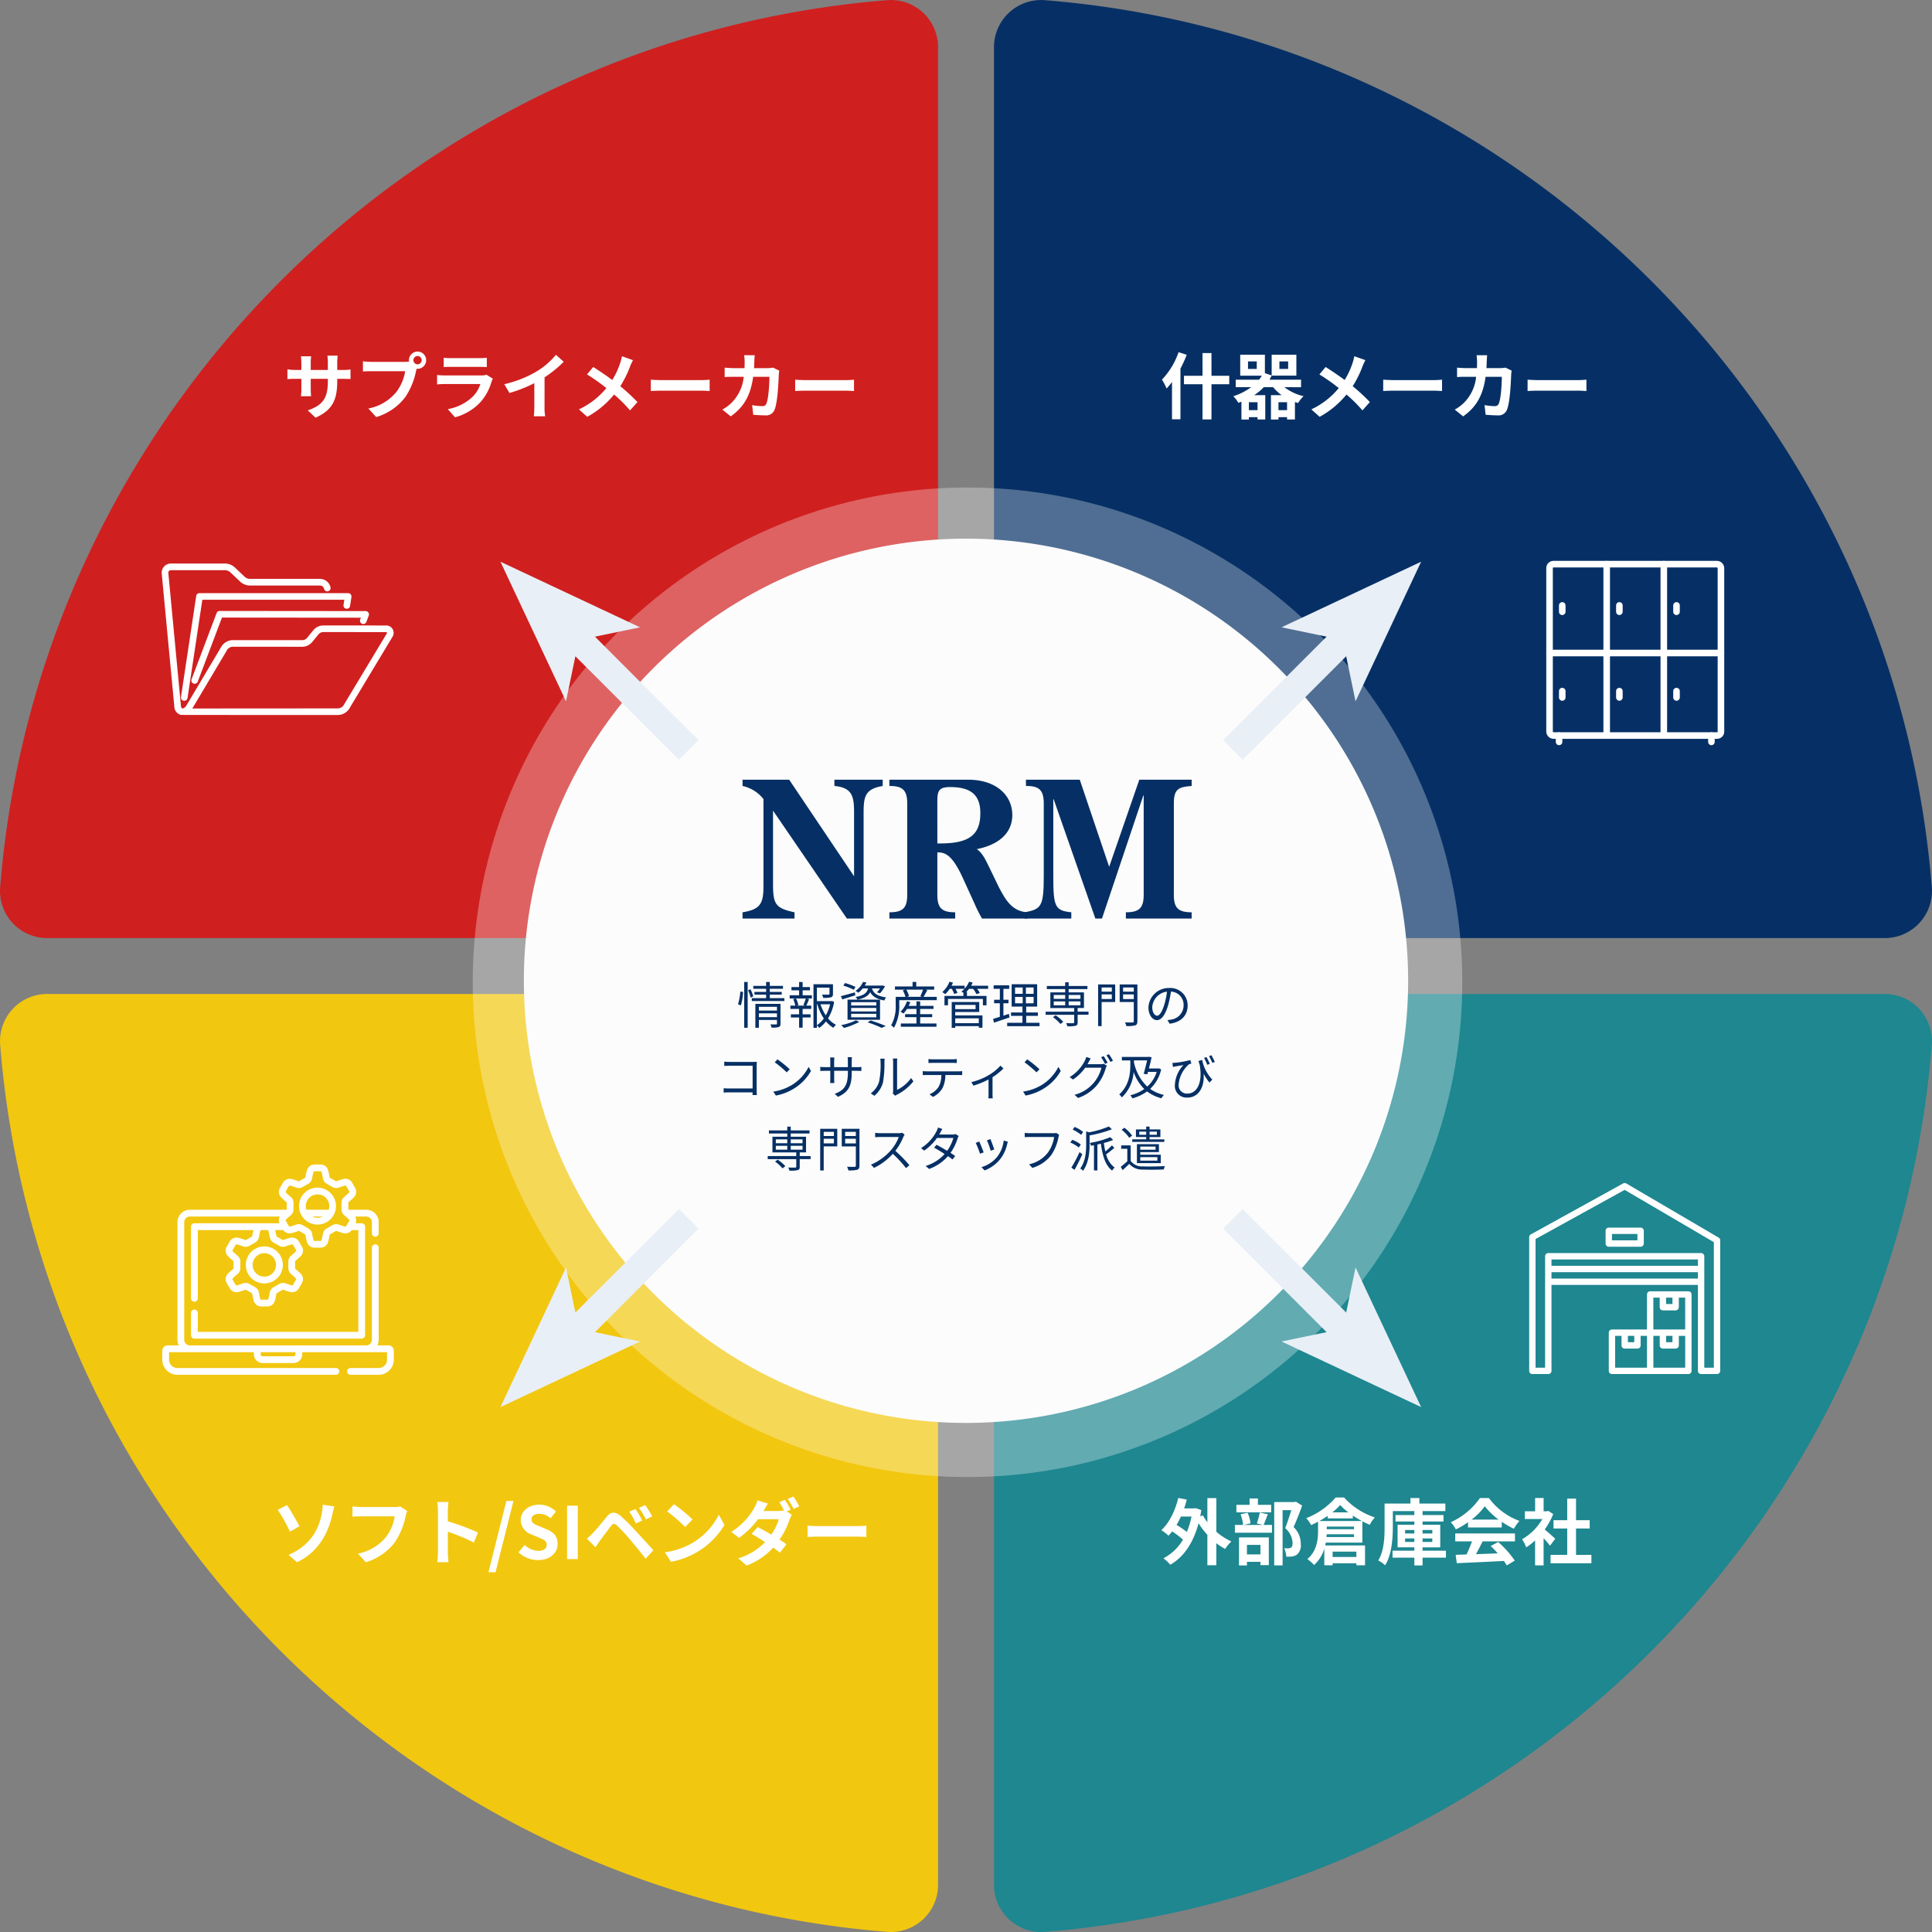 <svg xmlns="http://www.w3.org/2000/svg" xmlns:xlink="http://www.w3.org/1999/xlink" width="500" height="500.011" viewBox="0 0 500 500.011">
  <rect x="0" y="0" width="500" height="500.011" fill="#808080" stroke="none"/>
  <defs>
    <clipPath id="clip-path">
      <rect id="長方形_69016" data-name="長方形 69016" width="49.818" height="49.818" fill="#fff"/>
    </clipPath>
    <clipPath id="clip-path-2">
      <rect id="長方形_70296" data-name="長方形 70296" width="59.923" height="54.423" fill="#fff"/>
    </clipPath>
  </defs>
  <g id="about_point" transform="translate(-678.829 -3114)">
    <g id="グループ_370950" data-name="グループ 370950" transform="translate(678.829 3114)">
      <g id="グループ_370952" data-name="グループ 370952" transform="translate(0 0)">
        <path id="パス_379538" data-name="パス 379538" d="M145.081,199.426H12.474A12.208,12.208,0,0,0,.041,212.552c9.825,122.258,107.325,219.777,229.589,229.6a12.214,12.214,0,0,0,13.139-12.439V297.109c0-7.262-5.909-13.517-12.988-15.1A92.139,92.139,0,0,1,160.2,212.421c-1.588-7.087-7.835-12.995-15.116-12.995" transform="translate(0 57.816)" fill="#f2c70f"/>
        <path id="パス_379539" data-name="パス 379539" d="M199.426,297.109V429.716a12.21,12.21,0,0,0,13.126,12.439c122.264-9.832,219.764-107.344,229.589-229.6a12.208,12.208,0,0,0-12.432-13.126H297.1c-7.269,0-13.517,5.908-15.1,12.995A92.16,92.16,0,0,1,212.414,282c-7.08,1.587-12.988,7.841-12.988,15.1" transform="translate(57.817 57.816)" fill="#1e8790"/>
        <path id="パス_379540" data-name="パス 379540" d="M297.1,242.776H429.709a12.214,12.214,0,0,0,12.432-13.133C432.316,107.385,334.8,9.866,212.552.041A12.207,12.207,0,0,0,199.426,12.48V145.093c0,7.262,5.908,13.517,12.988,15.1A92.161,92.161,0,0,1,282,229.775c1.587,7.092,7.835,13,15.1,13" transform="translate(57.817 0)" fill="#063065"/>
        <path id="パス_379541" data-name="パス 379541" d="M242.77,145.093V12.48A12.207,12.207,0,0,0,229.643.041C107.366,9.866,9.867,107.385.041,229.643a12.214,12.214,0,0,0,12.432,13.133H145.081c7.282,0,13.529-5.909,15.116-13A92.141,92.141,0,0,1,229.781,160.2c7.079-1.587,12.988-7.841,12.988-15.1" transform="translate(0 0)" fill="#d01f1f"/>
      </g>
    </g>
    <g id="グループ_370953" data-name="グループ 370953" transform="translate(720.643 3204.981)">
      <circle id="楕円形_293" data-name="楕円形 293" cx="128.048" cy="128.048" r="128.048" transform="translate(80.528 35.187)" fill="#fff" opacity="0.3"/>
      <path id="パス_380825" data-name="パス 380825" d="M114.425,0A114.425,114.425,0,1,1,0,114.425,114.425,114.425,0,0,1,114.425,0Z" transform="translate(93.761 48.42)" fill="#fcfcfc"/>
      <g id="グループ_370953-2" data-name="グループ 370953" transform="translate(150.35 110.808)">
        <path id="パス_379062" data-name="パス 379062" d="M57.7,53.6V37.2c0-4.172-.381-6.528-5.088-6.971V28.613h12.5v1.62c-4.521.785-4.942,2.651-4.942,6.971V64.541h-4.33L36.728,36.615V55.464c0,5.35.571,6.381,5.563,7.465v1.62H28.833V62.925c4.564-.736,5.42-2.208,5.42-6.729V33.62a9.444,9.444,0,0,0-5.42-3.388V28.613H40.912L57.7,53.6" transform="translate(-28.833 -28.613)" fill="#063065"/>
        <path id="パス_379063" data-name="パス 379063" d="M179.539,56.252c1.76,3.338,3.375,6.381,7.465,6.675v1.62H175.26a41.3,41.3,0,0,1-2.045-4.124l-2.805-6.135c-2.852-6.333-4.706-6.872-6.7-6.872V58.409c0,3.436,1.189,4.516,4.613,4.516v1.62H151.3v-1.62c3.423,0,4.613-1.08,4.613-4.516V34.752c0-3.436-1.189-4.521-4.613-4.521V28.613h20.444c7.036,0,11.363,3.927,11.363,9.13,0,5.4-4.611,7.953-9.176,8.832,1.472,1.03,2.235,2.748,3.043,4.369l2.568,5.3M164.611,45.1c7.845,0,10.222-2.651,10.222-7.854,0-4.958-2.758-6.729-7.845-6.729-3.137,0-3.28,1.227-3.28,4.026V45.107Z" transform="translate(-113.288 -28.613)" fill="#063065"/>
        <path id="パス_379064" data-name="パス 379064" d="M303.069,58.409c0,3.436,1.189,4.516,4.611,4.516v1.62H290.66v-1.62c3.423,0,4.611-1.08,4.611-4.516V32.687h-.095l-10.7,31.858h-1.712l-10.79-30.876h-.095V53.646c0,7.853.428,8.832,4.659,9.278v1.62H264.511V62.925c4.184-.834,4.9-1.374,4.9-9.278v-18.9c0-3.68-1.427-4.521-4.611-4.521V28.613h13.93l7.607,22.532,7.8-22.532h13.55v1.62c-3.422.245-4.611.785-4.611,4.521V58.411" transform="translate(-191.449 -28.613)" fill="#063065"/>
      </g>
      <path id="パス_379563" data-name="パス 379563" d="M-67.055-20.256a19.579,19.579,0,0,1-4.3,7.1,15.015,15.015,0,0,1,1.2,2.3,19.066,19.066,0,0,0,1.4-1.681V-2.9h2.186V-16.015a31.9,31.9,0,0,0,1.625-3.568Zm13.115,6.109h-4.6v-5.885h-2.317v5.885h-4.8v2.186h4.8v9.1h2.317v-9.1h4.6ZM-41.2-5.255V-7.31h2.223v2.055Zm-5.418,0h-2.242V-7.31h2.242Zm-.205-10.667h-2.26v-1.943h2.26Zm5.866-1.943h2.26v1.943h-2.26Zm5.6,6.669v-1.943h-8.183a9.673,9.673,0,0,0,.579-1.065v.019h6.389V-19.6h-6.389v5.362l-1.756-.6V-19.6H-51.1v5.418h5.6c-.224.355-.467.71-.729,1.046h-6.034V-11.2h4A16.338,16.338,0,0,1-52.894-8.86a8.1,8.1,0,0,1,1.308,1.7c.28-.093.542-.187.8-.3v4.633h1.924v-.616h2.242v.6h2v-6.3h-2.858A13.853,13.853,0,0,0-45.011-11.2h2.429a11.025,11.025,0,0,0,2.2,2.055h-2.765v6.314H-41.2v-.616h2.223v.6h2.036V-7.366c.262.093.542.187.822.262a9.012,9.012,0,0,1,1.4-1.775A12.785,12.785,0,0,1-39.668-11.2Zm13.787-8.014a13.668,13.668,0,0,1-.448,1.719,20.364,20.364,0,0,1-2.055,4.428c-1.513-1.121-3.437-2.429-4.932-3.363L-30.607-14.5A48.446,48.446,0,0,1-25.6-10.971,20.384,20.384,0,0,1-32.7-5.46l2.148,1.924A23.354,23.354,0,0,0-23.6-9.309,37.279,37.279,0,0,1-19.473-5.2l1.924-2.148a48.362,48.362,0,0,0-4.446-4.11,26.643,26.643,0,0,0,2.522-5.081,14.772,14.772,0,0,1,.766-1.663Zm7.473,9c.691-.056,1.943-.093,3.008-.093H-1.053c.785,0,1.737.075,2.186.093v-2.933c-.486.037-1.326.112-2.186.112H-11.085c-.971,0-2.335-.056-3.008-.112Zm31.647-6.053a9.12,9.12,0,0,1-1.42.131H12.622c.037-.542.056-1.1.075-1.681.019-.448.056-1.233.112-1.663H10.063a13.825,13.825,0,0,1,.131,1.719c0,.56-.019,1.1-.037,1.625H7.485c-.71,0-1.681-.056-2.466-.131v2.447c.8-.075,1.831-.075,2.466-.075H9.951A10.986,10.986,0,0,1,6.868-7.235,10.712,10.712,0,0,1,4.421-5.4L6.588-3.648c3.344-2.373,5.119-5.306,5.81-10.238h4.2c0,2.018-.243,5.754-.785,6.931a.994.994,0,0,1-1.065.654,15.462,15.462,0,0,1-2.615-.262l.28,2.5c.915.075,2.036.149,3.1.149a2.3,2.3,0,0,0,2.41-1.438c.8-1.906,1.027-7.118,1.1-9.135a8.075,8.075,0,0,1,.131-.99Zm5.717,6.053c.691-.056,1.943-.093,3.008-.093H36.311c.785,0,1.737.075,2.186.093v-2.933c-.486.037-1.326.112-2.186.112H26.279c-.971,0-2.335-.056-3.008-.112Z" transform="translate(330.255 20.424)" fill="#fff"/>
      <path id="パス_379560" data-name="パス 379560" d="M-63.759-15.54a21.177,21.177,0,0,1-1.2,3.979,22.974,22.974,0,0,0-2.671-1.812,19.72,19.72,0,0,0,1.121-2.167Zm6.427-4.783h-2.317v6.258a12.68,12.68,0,0,1-1.158-1.793l-.691.262q.14-.785.28-1.625l-1.457-.5-.392.075h-2.6c.262-.747.486-1.495.691-2.279l-2.2-.43c-.822,3.344-2.335,6.464-4.39,8.332a13.393,13.393,0,0,1,1.849,1.42,9.185,9.185,0,0,0,.953-1.1,23.842,23.842,0,0,1,2.8,2.13,12.689,12.689,0,0,1-5.063,4.839,9.409,9.409,0,0,1,1.775,1.663c3.325-1.887,5.922-5.455,7.323-10.742a21.209,21.209,0,0,0,2.279,3.008v7.865h2.317v-5.7a15.79,15.79,0,0,0,2.279,1.476,10.684,10.684,0,0,1,1.625-1.943,15.4,15.4,0,0,1-3.9-2.5Zm14.2,1.756h-3.437v-1.663H-48.72v1.663h-3.419v1.924h9Zm-2.784,10.35v2.466h-3.493V-8.217Zm-5.548,5.324h2.055v-.934h3.493v.859h2.167v-7.174h-7.716Zm5.38-13.694a19.563,19.563,0,0,1-.766,2.821l1.588.392h-4.969l1.756-.411a9.406,9.406,0,0,0-.766-2.728l-1.812.374a11.783,11.783,0,0,1,.654,2.765h-2.13v2.018h9.6v-2.018H-45.1c.318-.71.691-1.737,1.1-2.765Zm9.341-2.8-.336.093H-42.35V-2.911h2.167V-17.2h2.26c-.448,1.42-1.046,3.325-1.588,4.652A5.365,5.365,0,0,1-37.6-8.74c0,.635-.112,1.065-.448,1.27a1.887,1.887,0,0,1-.691.149,7.06,7.06,0,0,1-1.046-.037,5.093,5.093,0,0,1,.542,2.186,9.665,9.665,0,0,0,1.495-.037,3.143,3.143,0,0,0,1.27-.467A3.168,3.168,0,0,0-35.475-8.46a5.964,5.964,0,0,0-1.868-4.372c.747-1.588,1.569-3.736,2.223-5.548Zm8.22,4.315h6.52V-15.8c.747.5,1.551.99,2.335,1.42H-30.692c.747-.411,1.476-.878,2.167-1.345Zm1.214-1.551a15.69,15.69,0,0,0,2.036-1.906,15.376,15.376,0,0,0,2.111,1.906Zm-1.438,3.68h7.043v.673H-28.75Zm-.075,2.709.056-.729h7.062v.729Zm7.734,3.774v1.382h-6.146V-6.461ZM-19.539-8.8v-5.511c.635.336,1.289.635,1.906.9a9.425,9.425,0,0,1,1.326-1.906,18.55,18.55,0,0,1-7.958-5.156h-2.186a19.316,19.316,0,0,1-7.6,5.343A8.859,8.859,0,0,1-32.8-13.336c.6-.262,1.2-.56,1.793-.878v2.354c0,2.2-.262,5.212-2.765,7.323A10.317,10.317,0,0,1-32.038-3a9.041,9.041,0,0,0,2.653-4.259V-2.93h2.148v-.523h6.146v.523h2.242V-8.067H-29.161c.056-.243.112-.486.149-.729Zm11.06-.168v-.915h2.391v.915Zm0-3.1h2.391v.915H-8.48Zm7.043,0v.915H-3.959v-.915Zm0,3.1H-3.959v-.915h2.522ZM2.094-6.7H-3.959v-.878H.618v-5.847H-3.959v-.841H1.459v-1.663H-3.959V-16.96h5.9V-18.9H-4.781v-1.438H-7.1V-18.9h-6.688v6.034c0,2.653-.112,6.221-1.644,8.687A7.429,7.429,0,0,1-13.655-2.93c1.719-2.671,2-6.968,2-9.939V-16.96h5.567v1.027h-4.876v1.663h4.876v.841h-4.334v5.847h4.334V-6.7h-5.642V-4.91h5.642v2.018h2.13V-4.91H2.094Zm6.632-8.052a16.978,16.978,0,0,0,3.419-3.456,18.181,18.181,0,0,0,3.587,3.456Zm-.915,2.036h8.724v-1.476a22.575,22.575,0,0,0,3.139,1.812,11.515,11.515,0,0,1,1.438-2.036,17.089,17.089,0,0,1-7.9-5.922H10.893a18.427,18.427,0,0,1-7.547,6.258,8.678,8.678,0,0,1,1.308,1.868,21.57,21.57,0,0,0,3.157-1.868ZM4.5-9.114H8.838a35.876,35.876,0,0,1-1.42,3.381L4.6-5.639l.3,2.167c3.176-.149,7.79-.336,12.18-.579a9.9,9.9,0,0,1,.747,1.158L19.9-4.144a25.125,25.125,0,0,0-4.278-4.8L13.658-7.918a22.267,22.267,0,0,1,1.831,1.906c-1.906.075-3.83.149-5.623.205.56-1.046,1.177-2.2,1.719-3.307h8.369v-2.055H4.5ZM30.378-9.8c-.392-.374-1.831-1.663-2.728-2.391a18.133,18.133,0,0,0,2.2-4L28.6-17l-.392.093H27.37v-3.437h-2.2V-16.9H22.513v2h4.521A14.052,14.052,0,0,1,21.8-9.674a8.9,8.9,0,0,1,1.046,2.111,15.459,15.459,0,0,0,2.317-1.793v6.445h2.2V-9.954c.635.691,1.27,1.438,1.663,1.962Zm5.38,4.185v-6.838h3.531v-2.148H35.758v-5.586H33.479v5.586H29.93v2.148h3.55V-5.62H29.164v2.167H39.738V-5.62Z" transform="translate(330.303 317.044)" fill="#fff"/>
      <path id="パス_379562" data-name="パス 379562" d="M-81.718-15.708V-17.67a16.062,16.062,0,0,1,.112-1.737h-2.653a12.328,12.328,0,0,1,.112,1.737v1.962h-4.428v-1.831a11.51,11.51,0,0,1,.112-1.7h-2.653A15.174,15.174,0,0,1-91-17.558v1.849H-92.59a12.352,12.352,0,0,1-2.018-.168v2.541c.411-.037,1.084-.075,2.018-.075H-91v2.541a15.108,15.108,0,0,1-.112,1.962H-88.5c-.019-.374-.075-1.14-.075-1.962V-13.41h4.428v.71c0,4.577-1.588,6.2-5.194,7.454l2,1.887c4.5-1.98,5.623-4.8,5.623-9.434v-.616h1.382c.99,0,1.644.019,2.055.056v-2.485a11.07,11.07,0,0,1-2.055.131Zm20.793-1.457a1.081,1.081,0,0,1-1.084-1.065,1.084,1.084,0,0,1,1.084-1.084A1.081,1.081,0,0,1-59.86-18.23,1.077,1.077,0,0,1-60.925-17.165ZM-72.844-17.8a20.8,20.8,0,0,1-2.223-.149v2.634c.486-.037,1.364-.075,2.223-.075h8.706a12,12,0,0,1-2.2,5.268,12.277,12.277,0,0,1-7.323,4.39l2.036,2.223a14.785,14.785,0,0,0,7.51-5.156,18.859,18.859,0,0,0,2.8-6.8l.149-.56a1.065,1.065,0,0,0,.243.019A2.241,2.241,0,0,0-58.7-18.23a2.245,2.245,0,0,0-2.223-2.242,2.248,2.248,0,0,0-2.242,2.242,2.069,2.069,0,0,0,.037.355,8.27,8.27,0,0,1-1.065.075ZM-43.1-14.475a3.941,3.941,0,0,1-1.364.187h-9.247c-.579,0-1.382-.037-2.167-.112v2.429c.785-.075,1.719-.093,2.167-.093h9.023a8.1,8.1,0,0,1-1.924,3.232A12.591,12.591,0,0,1-53.1-5.564l1.868,2.111A13.989,13.989,0,0,0-44.56-7.488a13.426,13.426,0,0,0,2.765-5.175,6.921,6.921,0,0,1,.355-.785Zm-11.06-1.98c.542-.037,1.345-.056,1.943-.056h7.155c.673,0,1.551.019,2.055.056v-2.41a17.613,17.613,0,0,1-2.018.093h-7.192a15.748,15.748,0,0,1-1.943-.093Zm26.1,2.653a30.524,30.524,0,0,0,4.951-4.017l-2-1.812a19.717,19.717,0,0,1-4.876,4.222,28.7,28.7,0,0,1-8.5,3.381l1.345,2.279a36.526,36.526,0,0,0,6.427-2.541v6.128a20.922,20.922,0,0,1-.131,2.447H-27.9a12.844,12.844,0,0,1-.168-2.447Zm20.027-5.455a13.669,13.669,0,0,1-.448,1.719,20.364,20.364,0,0,1-2.055,4.428c-1.513-1.121-3.437-2.429-4.932-3.363l-1.607,1.924a48.446,48.446,0,0,1,5.007,3.531,20.384,20.384,0,0,1-7.1,5.511l2.148,1.924a23.354,23.354,0,0,0,6.95-5.773,37.279,37.279,0,0,1,4.129,4.11L-4.02-7.395A48.362,48.362,0,0,0-8.467-11.5a26.643,26.643,0,0,0,2.522-5.081,14.772,14.772,0,0,1,.766-1.663Zm7.473,9c.691-.056,1.943-.093,3.008-.093H12.476c.785,0,1.737.075,2.186.093v-2.933c-.486.037-1.326.112-2.186.112H2.443c-.971,0-2.335-.056-3.008-.112Zm31.647-6.053a9.12,9.12,0,0,1-1.42.131H26.151c.037-.542.056-1.1.075-1.681.019-.448.056-1.233.112-1.663H23.591a13.825,13.825,0,0,1,.131,1.719c0,.56-.019,1.1-.037,1.625H21.013c-.71,0-1.681-.056-2.466-.131v2.447c.8-.075,1.831-.075,2.466-.075h2.466A10.986,10.986,0,0,1,20.4-7.283a10.713,10.713,0,0,1-2.447,1.831L20.116-3.7C23.46-6.068,25.235-9,25.926-13.933h4.2c0,2.018-.243,5.754-.785,6.931a.994.994,0,0,1-1.065.654,15.463,15.463,0,0,1-2.615-.262l.28,2.5c.915.075,2.036.149,3.1.149A2.3,2.3,0,0,0,31.456-5.4c.8-1.906,1.027-7.118,1.1-9.135a8.076,8.076,0,0,1,.131-.99ZM36.8-10.253c.691-.056,1.943-.093,3.008-.093H49.839c.785,0,1.737.075,2.186.093v-2.933c-.486.037-1.326.112-2.186.112H39.807c-.971,0-2.335-.056-3.008-.112Z" transform="translate(127.18 20.472)" fill="#fff"/>
      <path id="パス_379561" data-name="パス 379561" d="M-95.04-5.708l2.223,1.924a15.814,15.814,0,0,0,6.483-5.735,19.637,19.637,0,0,0,2.6-6.557c.131-.542.336-1.457.56-2.167l-3.026-.43a10.443,10.443,0,0,1-.243,2.26,14.58,14.58,0,0,1-2.2,5.642A14.154,14.154,0,0,1-95.04-5.708Zm-2.784-11.639A42.209,42.209,0,0,1-94.667-11.7l2.466-1.4c-.691-1.308-2.3-4.166-3.232-5.474Zm31.684-.878a6.262,6.262,0,0,1-1.476.149h-8.631c-.616,0-1.681-.093-2.242-.149v2.634c.486-.037,1.382-.075,2.223-.075h8.706A11.825,11.825,0,0,1-69.745-10.4a12.323,12.323,0,0,1-7.323,4.372l2.036,2.242a14.946,14.946,0,0,0,7.51-5.156,19.2,19.2,0,0,0,2.8-6.8,7.609,7.609,0,0,1,.411-1.308ZM-46-11.481a61.015,61.015,0,0,0-7.809-2.9v-2.746a20.318,20.318,0,0,1,.168-2.26h-2.914a13.03,13.03,0,0,1,.187,2.26V-6.4a19.99,19.99,0,0,1-.187,2.6h2.914c-.075-.747-.168-2.055-.168-2.6v-5.287A53.96,53.96,0,0,1-47.066-8.9Zm2.709,10.275h1.831l4.633-18.439h-1.831Zm12.816-3.139c3.195,0,5.081-1.924,5.081-4.185,0-2-1.1-3.064-2.784-3.755l-1.812-.766c-1.177-.467-2.167-.822-2.167-1.812,0-.915.785-1.457,2-1.457a4.41,4.41,0,0,1,2.933,1.14l1.4-1.737a6.135,6.135,0,0,0-4.334-1.775c-2.8,0-4.783,1.737-4.783,4a4.005,4.005,0,0,0,2.8,3.718l1.849.785c1.233.523,2.074.841,2.074,1.868,0,.971-.766,1.588-2.2,1.588a5.439,5.439,0,0,1-3.512-1.532l-1.588,1.906A7.367,7.367,0,0,0-30.476-4.344Zm7.529-.262h2.765V-18.43h-2.765Zm17.71-12.946-1.625.673a17.61,17.61,0,0,1,1.7,3.045l1.681-.729A29.81,29.81,0,0,0-5.237-17.552Zm2.5-1.027-1.607.729a19.545,19.545,0,0,1,1.793,2.97l1.625-.785A27.192,27.192,0,0,0-2.734-18.58ZM-17.81-9.911l2.2,2.26c.318-.486.766-1.158,1.2-1.737.766-1.027,2.111-2.877,2.84-3.811.542-.673.859-.673,1.513-.112a40.8,40.8,0,0,1,3.437,3.7c1.1,1.289,2.8,3.363,4,4.895l2-2.167c-1.345-1.551-3.344-3.68-4.6-5.044A48.62,48.62,0,0,0-9.03-15.721c-1.532-1.289-2.541-1.158-3.662.168-1.27,1.532-2.728,3.363-3.587,4.222C-16.839-10.771-17.25-10.378-17.81-9.911ZM4.7-18.8,2.945-16.936A38.843,38.843,0,0,1,7.616-12.9l1.906-1.962A39.232,39.232,0,0,0,4.7-18.8ZM2.366-6.362,3.935-3.9A20.232,20.232,0,0,0,10.866-6.53a19.865,19.865,0,0,0,6.912-6.912l-1.457-2.634a17.715,17.715,0,0,1-6.8,7.267A19.255,19.255,0,0,1,2.366-6.362ZM34.91-17.384a27.355,27.355,0,0,0-1.476-2.559l-1.476.6a21.191,21.191,0,0,1,1.233,2.13,6.154,6.154,0,0,1-1.476.168h-3.83l.019-.019c.224-.411.691-1.252,1.14-1.906l-2.709-.841a8.612,8.612,0,0,1-.841,1.962,17.325,17.325,0,0,1-5.941,6.2L21.571-10.1a22.292,22.292,0,0,0,4.913-4.82h5.362A13.608,13.608,0,0,1,29.9-10.939c-1.252-.747-2.522-1.457-3.512-1.962l-1.569,1.775c.953.542,2.223,1.308,3.475,2.13a15.613,15.613,0,0,1-6.95,4.185l2.167,1.887a17.974,17.974,0,0,0,6.894-4.652c.673.486,1.289.934,1.737,1.326l1.681-2.2c-.467-.336-1.1-.747-1.793-1.2a20.421,20.421,0,0,0,2.578-5.1,10.015,10.015,0,0,1,.617-1.345l-1.364-.841Zm-.747-2.8a17.78,17.78,0,0,1,1.495,2.578l1.495-.635a24.537,24.537,0,0,0-1.513-2.541Zm5.119,9.864c.691-.056,1.943-.093,3.008-.093H52.321c.785,0,1.737.075,2.186.093v-2.933c-.486.037-1.326.112-2.186.112H42.289c-.971,0-2.335-.056-3.008-.112Z" transform="translate(127.893 317.113)" fill="#fff"/>
      <path id="パス_379542" data-name="パス 379542" d="M31.341,0l6.538,9.958H0v7.171H37.879l-6.538,9.958L68.893,13.543Z" transform="translate(267.682 93.529) rotate(-45)" fill="#e9eff6"/>
      <path id="パス_379544" data-name="パス 379544" d="M31.341,27.087l6.538-9.958H0V9.958H37.879L31.341,0,68.893,13.543Z" transform="translate(286.836 214.883) rotate(45)" fill="#e9eff6"/>
      <path id="パス_379543" data-name="パス 379543" d="M31.341,27.086l6.538-9.958H0V9.957H37.879L31.341,0,68.892,13.543Z" transform="translate(126.834 112.681) rotate(-135)" fill="#e9eff6"/>
      <path id="パス_379545" data-name="パス 379545" d="M31.341,0l6.538,9.958H0v7.171H37.879l-6.538,9.957L68.892,13.543Z" transform="translate(145.988 234.038) rotate(135)" fill="#e9eff6"/>
      <g id="グループ_370463" data-name="グループ 370463" transform="translate(353.748 214.999)">
        <g id="グループ_370463-2" data-name="グループ 370463" transform="translate(0 0)" clip-path="url(#clip-path)">
          <path id="パス_379108" data-name="パス 379108" d="M49.031,14.121,25.136.113A.824.824,0,0,0,24.321.1L.426,13.286A.822.822,0,0,0,0,14.007V48.613a.824.824,0,0,0,.824.824h4.12a.824.824,0,0,0,.824-.824V26.366h37.9V48.613a.823.823,0,0,0,.824.824h4.12a.823.823,0,0,0,.824-.824V14.831a.822.822,0,0,0-.407-.71m-5.361,7.3H5.768V19.775h37.9ZM5.768,23.07h37.9v1.648H5.768Zm39.55,24.719V18.951a.824.824,0,0,0-.824-.824H4.944a.824.824,0,0,0-.824.824V47.789H1.648v-33.3L24.706,1.771,47.79,15.3V47.789Z" transform="translate(0.19 0.189)" fill="#fff"/>
          <path id="パス_379109" data-name="パス 379109" d="M233.933,290.129h-9.887a.823.823,0,0,0-.824.824v9.064h-9.064a.824.824,0,0,0-.824.824v9.887a.824.824,0,0,0,.824.824h19.775a.823.823,0,0,0,.824-.824V290.953a.823.823,0,0,0-.824-.824m-5.768,1.648h1.648v1.648h-1.648Zm-3.3,0h1.648v2.472a.823.823,0,0,0,.824.824h3.3a.823.823,0,0,0,.824-.824v-2.472h1.648v8.24h-8.24Zm3.3,9.887h1.648v1.648h-1.648Zm-9.887,0h1.648v1.648h-1.648Zm4.944,8.24h-8.24v-8.24h1.648v2.472a.824.824,0,0,0,.824.824h3.3a.823.823,0,0,0,.824-.824v-2.472h1.648Zm9.888,0h-8.24v-8.24h1.648v2.472a.823.823,0,0,0,.824.824h3.3a.823.823,0,0,0,.824-.824v-2.472h1.648Z" transform="translate(-192.545 -261.926)" fill="#fff"/>
          <path id="パス_379110" data-name="パス 379110" d="M213.864,119.462h-8.24a.824.824,0,0,0-.824.824v3.3a.824.824,0,0,0,.824.824h8.24a.824.824,0,0,0,.824-.824v-3.3a.824.824,0,0,0-.824-.824m-.824,3.3h-6.592V121.11h6.592Z" transform="translate(-184.836 -107.738)" fill="#fff"/>
        </g>
      </g>
      <g id="グループ_370959" data-name="グループ 370959" transform="translate(0.186 210.394)">
        <g id="グループ_370958" data-name="グループ 370958" clip-path="url(#clip-path-2)">
          <path id="パス_379557" data-name="パス 379557" d="M58.577,46.815H55.649A3.2,3.2,0,0,0,56,45.351V21.534a.878.878,0,1,0-1.756,0V45.351a1.465,1.465,0,0,1-1.463,1.463H7.14a1.465,1.465,0,0,1-1.463-1.463V14.923A1.465,1.465,0,0,1,7.139,13.46H30.431a2.01,2.01,0,0,0-.11,1.756H8.31a.878.878,0,0,0-.878.878V34.632a.878.878,0,1,0,1.756,0V16.972H23.6c-.12.478-.254,1.063-.317,1.515a.253.253,0,0,1-.126.181l-1.468.846a.255.255,0,0,1-.221.018c-.5-.2-1.212-.412-1.721-.553a2.016,2.016,0,0,0-2.283.932l-.793,1.371a2.011,2.011,0,0,0,.335,2.446c.377.369.916.878,1.339,1.208a.252.252,0,0,1,.094.2V26.82a.252.252,0,0,1-.094.2,18.005,18.005,0,0,0-1.339,1.208,2.011,2.011,0,0,0-.335,2.446l.793,1.371a2.015,2.015,0,0,0,2.283.931,18.069,18.069,0,0,0,1.721-.553.255.255,0,0,1,.221.018l1.468.845a.254.254,0,0,1,.126.181,17.878,17.878,0,0,0,.379,1.759,2.015,2.015,0,0,0,1.951,1.512H27.2a2.016,2.016,0,0,0,1.951-1.512,17.929,17.929,0,0,0,.379-1.759.25.25,0,0,1,.126-.181l1.469-.845a.253.253,0,0,1,.22-.018c.5.2,1.212.412,1.721.553a2.016,2.016,0,0,0,2.283-.932l.793-1.371a2.011,2.011,0,0,0-.335-2.446,18.006,18.006,0,0,0-1.338-1.208.252.252,0,0,1-.094-.2V25.131a.251.251,0,0,1,.094-.2,18.016,18.016,0,0,0,1.339-1.208,2.011,2.011,0,0,0,.335-2.446l-.793-1.371a2.016,2.016,0,0,0-2.283-.931c-.51.141-1.222.352-1.721.553a.255.255,0,0,1-.221-.018l-1.468-.846a.253.253,0,0,1-.126-.181c-.064-.452-.2-1.037-.317-1.515h2.105a2.015,2.015,0,0,0,2.193.789c.51-.141,1.222-.352,1.721-.553a.255.255,0,0,1,.221.018l1.468.845a.254.254,0,0,1,.126.182,17.905,17.905,0,0,0,.379,1.759,2.015,2.015,0,0,0,1.951,1.512h1.589A2.015,2.015,0,0,0,42.92,20.01a17.94,17.94,0,0,0,.379-1.759h0a.25.25,0,0,1,.126-.181l1.468-.845a.255.255,0,0,1,.221-.018c.5.2,1.211.412,1.721.553a2.016,2.016,0,0,0,2.193-.789h1.707V43.3H9.188V38.42a.878.878,0,0,0-1.756,0v5.762a.878.878,0,0,0,.878.878h43.3a.878.878,0,0,0,.878-.878V16.093a.878.878,0,0,0-.878-.878H50.029a2.01,2.01,0,0,0-.11-1.756h2.864a1.465,1.465,0,0,1,1.463,1.463v2.889a.878.878,0,0,0,1.756,0V14.922A3.222,3.222,0,0,0,52.783,11.7H48.165a.258.258,0,0,1-.021-.1V9.917a.251.251,0,0,1,.094-.2A18.014,18.014,0,0,0,49.576,8.51a2.011,2.011,0,0,0,.335-2.446l-.793-1.371a2.016,2.016,0,0,0-2.283-.931c-.51.142-1.223.352-1.721.553a.255.255,0,0,1-.221-.018l-1.468-.846A.25.25,0,0,1,43.3,3.27a17.959,17.959,0,0,0-.379-1.759A2.015,2.015,0,0,0,40.969,0H39.381A2.015,2.015,0,0,0,37.43,1.511a17.919,17.919,0,0,0-.379,1.759.254.254,0,0,1-.126.181L35.457,4.3a.255.255,0,0,1-.221.018,18.081,18.081,0,0,0-1.721-.553,2.016,2.016,0,0,0-2.283.932l-.793,1.371a2.011,2.011,0,0,0,.335,2.446c.377.369.915.878,1.339,1.208a.251.251,0,0,1,.094.2v1.689a.259.259,0,0,1-.02.1H7.139a3.222,3.222,0,0,0-3.218,3.219V45.352a3.2,3.2,0,0,0,.353,1.463H1.346A1.347,1.347,0,0,0,0,48.161V50.5a3.925,3.925,0,0,0,3.921,3.921H44.927a.878.878,0,1,0,0-1.756H3.921A2.168,2.168,0,0,1,1.756,50.5V48.571H23.7V49.1a2.285,2.285,0,0,0,2.282,2.282h7.959A2.285,2.285,0,0,0,36.223,49.1v-.527H58.168V50.5A2.168,2.168,0,0,1,56,52.667H48.715a.878.878,0,0,0,0,1.756H56A3.925,3.925,0,0,0,59.923,50.5V48.161a1.347,1.347,0,0,0-1.346-1.346M27.455,17.166a15.845,15.845,0,0,1,.341,1.565,2,2,0,0,0,.988,1.457l1.468.845a2,2,0,0,0,1.753.125,16.06,16.06,0,0,1,1.534-.49.259.259,0,0,1,.294.119l.793,1.371a.257.257,0,0,1-.044.312,15.906,15.906,0,0,1-1.189,1.078,1.993,1.993,0,0,0-.77,1.583V26.82a1.993,1.993,0,0,0,.77,1.583,15.885,15.885,0,0,1,1.189,1.078.257.257,0,0,1,.043.312l-.793,1.37a.259.259,0,0,1-.294.119,16.015,16.015,0,0,1-1.534-.49,2,2,0,0,0-1.753.125l-1.468.845a2,2,0,0,0-.988,1.457,15.85,15.85,0,0,1-.341,1.565.26.26,0,0,1-.251.2H25.616a.26.26,0,0,1-.251-.2,15.832,15.832,0,0,1-.34-1.564,2,2,0,0,0-.988-1.458l-1.468-.845a2,2,0,0,0-1.754-.125,16.033,16.033,0,0,1-1.534.49.26.26,0,0,1-.295-.119l-.793-1.371a.257.257,0,0,1,.044-.312,15.918,15.918,0,0,1,1.19-1.078,1.993,1.993,0,0,0,.77-1.583V25.131a1.992,1.992,0,0,0-.77-1.583,15.96,15.96,0,0,1-1.19-1.078.257.257,0,0,1-.044-.312l.793-1.371a.26.26,0,0,1,.294-.119,16.032,16.032,0,0,1,1.534.49,2,2,0,0,0,1.754-.125l1.468-.845a1.994,1.994,0,0,0,.988-1.458,15.808,15.808,0,0,1,.34-1.564.26.26,0,0,1,.247-.2h1.6a.26.26,0,0,1,.248.2M32,7.256a.257.257,0,0,1-.043-.312l.793-1.371a.26.26,0,0,1,.294-.119,16.006,16.006,0,0,1,1.534.49,2,2,0,0,0,1.754-.125L37.8,4.973a1.994,1.994,0,0,0,.988-1.457,15.836,15.836,0,0,1,.341-1.565.26.26,0,0,1,.251-.2h1.589a.26.26,0,0,1,.251.2,15.9,15.9,0,0,1,.341,1.564,1.994,1.994,0,0,0,.988,1.457l1.468.846a2,2,0,0,0,1.753.125,16.043,16.043,0,0,1,1.533-.49.26.26,0,0,1,.295.119l.793,1.371a.257.257,0,0,1-.044.312,15.92,15.92,0,0,1-1.189,1.078,1.992,1.992,0,0,0-.771,1.583v1.689a1.993,1.993,0,0,0,.77,1.583,15.9,15.9,0,0,1,1.19,1.078.257.257,0,0,1,.044.312L47.6,15.949a.26.26,0,0,1-.294.119,16.054,16.054,0,0,1-1.534-.49,2,2,0,0,0-1.754.125l-1.468.845a1.994,1.994,0,0,0-.988,1.457,15.963,15.963,0,0,1-.341,1.565.26.26,0,0,1-.251.2H39.381a.26.26,0,0,1-.251-.2,15.869,15.869,0,0,1-.34-1.564,2,2,0,0,0-.988-1.458L36.334,15.7a1.995,1.995,0,0,0-1.754-.125,16.015,16.015,0,0,1-1.534.49.26.26,0,0,1-.294-.119L32.6,15.68l-.015-.026-.623-1.076A.257.257,0,0,1,32,14.266a15.971,15.971,0,0,1,1.19-1.078,1.993,1.993,0,0,0,.77-1.583V9.917a1.992,1.992,0,0,0-.77-1.583A15.956,15.956,0,0,1,32,7.256M34.468,49.1a.527.527,0,0,1-.527.527H25.982a.527.527,0,0,1-.527-.527v-.527h9.012Z" fill="#fff"/>
          <path id="パス_379558" data-name="パス 379558" d="M407.913,77.7a4.78,4.78,0,1,0-4.79-4.78,4.79,4.79,0,0,0,4.79,4.78m-1.368-2.082h2.736a3.031,3.031,0,0,1-2.736,0m1.368-5.723A3.022,3.022,0,0,1,410.8,73.86H405.03a3.022,3.022,0,0,1,2.882-3.967" transform="translate(-367.737 -62.156)" fill="#fff"/>
          <path id="パス_379559" data-name="パス 379559" d="M246.306,246.25a4.79,4.79,0,1,0,4.79-4.78,4.79,4.79,0,0,0-4.79,4.78m7.824,0a3.034,3.034,0,1,1-3.034-3.024,3.033,3.033,0,0,1,3.034,3.024" transform="translate(-224.686 -220.274)" fill="#fff"/>
        </g>
      </g>
      <g id="グループ_375045" data-name="グループ 375045">
        <path id="パス_379564" data-name="パス 379564" d="M128.15,14.661a9.638,9.638,0,0,1,1.93,1.756l.735-.56a10.172,10.172,0,0,0-1.98-1.694Zm.2-4.085h2.964v1.009h-2.964Zm0-1.669h2.964V9.916h-2.964Zm6.912,0V9.916H132.21V8.907Zm0,2.678H132.21V10.576h3.051Zm2.092,1.644h-2.815v-.947h1.632V8.234H132.21V7.387h4.857v-.8H132.21V5.619h-.9V6.59h-4.745v.8h4.745v.847h-3.836v4.048h6.165v.947h-7.385v.8h7.385v1.943c0,.174-.075.224-.286.237s-.971.012-1.793-.012a3.606,3.606,0,0,1,.311.81,8.235,8.235,0,0,0,2.142-.137c.411-.125.523-.361.523-.872V14.025h2.815Zm6.028-6.265V8.047h-2.64V6.964Zm-2.64,2.989v-1.2h2.64v1.2Zm3.512-3.774h-4.421V16.965h.909v-6.24h3.512ZM146.3,9.965V8.757h2.765V9.965Zm2.765-3V8.047H146.3V6.964ZM150,6.179h-4.583v4.558h3.649v4.957c0,.249-.087.311-.311.324-.262.012-1.108.025-1.955-.025a4.2,4.2,0,0,1,.336.959,8.38,8.38,0,0,0,2.292-.174c.411-.149.573-.448.573-1.084Zm5.106,8.1c-.536,0-1.258-.685-1.258-2.242a4.3,4.3,0,0,1,3.811-3.985,19.9,19.9,0,0,1-.685,3.325C156.334,13.453,155.649,14.275,155.1,14.275Zm3.251,2.067c2.939-.386,4.646-2.117,4.646-4.708A4.478,4.478,0,0,0,158.265,7.1a5.267,5.267,0,0,0-5.405,5.019c0,2.03,1.108,3.3,2.2,3.3,1.146,0,2.13-1.308,2.889-3.836a26.067,26.067,0,0,0,.735-3.55,3.418,3.418,0,0,1,3.276,3.574,3.7,3.7,0,0,1-3.126,3.649,7.73,7.73,0,0,1-1.059.149ZM51.518,34.812c-.012-.2-.05-.76-.05-1.208V27.177c0-.3.025-.685.037-.971-.249.012-.623.025-.922.025h-6.14a12.569,12.569,0,0,1-1.358-.075v1.108c.3-.012.909-.037,1.37-.037h5.966v5.879H44.306c-.523,0-1.059-.037-1.382-.062v1.121c.336-.025.9-.05,1.407-.05h6.09c-.012.3-.012.56-.025.7Zm5.331-9.241-.71.76a25.866,25.866,0,0,1,3.1,2.6l.785-.785A27.273,27.273,0,0,0,56.848,25.571Zm-1.071,8.344.66,1.021a13.425,13.425,0,0,0,4.895-1.943,12.423,12.423,0,0,0,4.185-4.421l-.6-1.059a11.733,11.733,0,0,1-4.16,4.583A12.86,12.86,0,0,1,55.777,33.915Zm20.288-6.327V26.032a9.441,9.441,0,0,1,.062-1.021H75.007a6.944,6.944,0,0,1,.062,1.021v1.557h-3.55V25.994a7.69,7.69,0,0,1,.062-.909H70.473c.012.125.05.511.05.909v1.594H69.19a9.19,9.19,0,0,1-1.258-.087v1.084c.149-.012.71-.05,1.258-.05h1.333v2.018c0,.473-.037,1.009-.05,1.133h1.1c-.012-.125-.05-.673-.05-1.133V28.535h3.55v.523c0,3.487-1.133,4.558-3.4,5.43l.834.785c2.852-1.27,3.562-2.977,3.562-6.3v-.436h1.37c.548,0,1.009.025,1.133.037V27.526a8.735,8.735,0,0,1-1.133.062ZM81.931,35a6.871,6.871,0,0,0,2.217-3.413,27.245,27.245,0,0,0,.386-5.293c0-.374.05-.747.062-.9H83.451a4.588,4.588,0,0,1,.087.909,22.289,22.289,0,0,1-.374,5.007A5.911,5.911,0,0,1,81,34.376Zm5.43-.012a2.489,2.489,0,0,1,.423-.286,12.527,12.527,0,0,0,4.247-3.45l-.6-.847a9.449,9.449,0,0,1-3.624,3.064V26.281a7.918,7.918,0,0,1,.05-.922H86.714a6.089,6.089,0,0,1,.075.922v7.46a2.966,2.966,0,0,1-.087.7ZM102.1,26.48c.361,0,.8.012,1.158.037V25.484a9.189,9.189,0,0,1-1.158.075H97.051a10.36,10.36,0,0,1-1.121-.075v1.034c.311-.025.722-.037,1.133-.037Zm-6.564,2.192a9.774,9.774,0,0,1-1.084-.062v1.034c.336-.025.7-.025,1.084-.025h3.724a6.03,6.03,0,0,1-.722,3.089,5.156,5.156,0,0,1-2.354,1.906l.922.673a5.971,5.971,0,0,0,2.454-2.267,7.539,7.539,0,0,0,.735-3.4h3.388c.3,0,.7.012.971.025V28.61a6.677,6.677,0,0,1-.971.062Zm19.03-1.482a12.837,12.837,0,0,1-3.213,2.566,16.452,16.452,0,0,1-4.322,1.706l.536.909a21.694,21.694,0,0,0,3.911-1.594v3.811c0,.374-.025.884-.05,1.071h1.146a6.242,6.242,0,0,1-.062-1.071V30.179a15.293,15.293,0,0,0,2.827-2.254Zm6.925-1.619-.71.76a25.864,25.864,0,0,1,3.1,2.6l.785-.785A27.274,27.274,0,0,0,121.487,25.571Zm-1.071,8.344.66,1.021a13.425,13.425,0,0,0,4.895-1.943,12.423,12.423,0,0,0,4.185-4.421l-.6-1.059A11.733,11.733,0,0,1,125.4,32.1,12.86,12.86,0,0,1,120.416,33.915Zm16.664-7.087c.1-.174.2-.349.286-.523.125-.224.349-.648.548-.971l-1.146-.386a4.619,4.619,0,0,1-.386,1,10.432,10.432,0,0,1-3.911,4.21l.859.635a12.018,12.018,0,0,0,3.163-3.064h4.2a9.624,9.624,0,0,1-6.962,7.012l.909.822a11.086,11.086,0,0,0,4.957-3.388,12.181,12.181,0,0,0,2.2-4.3,3.916,3.916,0,0,1,.286-.66l-.822-.5a2.385,2.385,0,0,1-.81.112Zm3.525-1.806a14.09,14.09,0,0,1,1.009,1.719l.673-.3a17.653,17.653,0,0,0-1.021-1.706Zm1.37-.5a12.943,12.943,0,0,1,1.034,1.706l.66-.3a15.445,15.445,0,0,0-1.034-1.694Zm7.124,1.32h3.413c-.237,1.021-.585,2.416-.884,3.475l.934.125q.093-.3.187-.635h2.242a8.556,8.556,0,0,1-2.441,3.811,12.018,12.018,0,0,1-3.45-6.327Zm6.426,2.043-.162.05h-2.391c.274-1.009.523-2.067.7-2.914l-.71-.125-.162.05h-6.825v.9h2.192v1.046c0,2.2-.212,5.293-2.865,7.759a3.243,3.243,0,0,1,.66.772,9.949,9.949,0,0,0,3.064-6.576,11.608,11.608,0,0,0,2.752,4.4,10.435,10.435,0,0,1-3.6,1.607,3.917,3.917,0,0,1,.523.81,11.722,11.722,0,0,0,3.8-1.793,10.243,10.243,0,0,0,3.724,1.769,4.521,4.521,0,0,1,.635-.859,10.025,10.025,0,0,1-3.562-1.569,9.86,9.86,0,0,0,2.852-5.044Zm13.214-1.158c-.212-.511-.61-1.283-.859-1.744l-.623.212a18.211,18.211,0,0,1,.834,1.781Zm-2.939-.722q.149.467.3.9c.859,4.546-.6,7.522-3.163,7.522a2.131,2.131,0,0,1-2.267-2.366,7.834,7.834,0,0,1,2.653-5.194c.174-.087.486-.162.648-.224l-.3-.9a21.963,21.963,0,0,1-3.961.71,6.4,6.4,0,0,1-.66.037l.149,1.046c.249-.05.473-.1.685-.137.486-.1,1.407-.249,2.03-.349A7.953,7.953,0,0,0,159.7,32.2a3.012,3.012,0,0,0,3.2,3.263c3.2,0,4.5-3.076,4.235-6.19a13.674,13.674,0,0,0,1.519,2.3l.735-.772a10.188,10.188,0,0,1-2.628-5.094Zm2.74-1.27a14.184,14.184,0,0,1,.847,1.744l.648-.237c-.237-.523-.61-1.283-.884-1.744ZM56.225,52.024a9.639,9.639,0,0,1,1.93,1.756l.735-.56a10.172,10.172,0,0,0-1.98-1.694Zm.2-4.085h2.964v1.009H56.425Zm0-1.669h2.964v1.009H56.425Zm6.912,0v1.009H60.286V46.27Zm0,2.678H60.286V47.939h3.051Zm2.092,1.644H62.615v-.947h1.632V45.6H60.286v-.847h4.857v-.8H60.286v-.971h-.9v.971H54.644v.8h4.745V45.6H55.553v4.048h6.165v.947H54.332v.8h7.385v1.943c0,.174-.075.224-.286.237s-.971.012-1.793-.012a3.607,3.607,0,0,1,.311.81,8.235,8.235,0,0,0,2.142-.137c.411-.125.523-.361.523-.872V51.389h2.815Zm6.028-6.265v1.084h-2.64V44.327Zm-2.64,2.989v-1.2h2.64v1.2Zm3.512-3.774H67.908V54.328h.909v-6.24h3.512Zm2.043,3.786V46.121h2.765v1.208Zm2.765-3v1.084H74.372V44.327Zm.934-.785H73.487V48.1h3.649v4.957c0,.249-.087.311-.311.324-.262.012-1.108.025-1.955-.025a4.2,4.2,0,0,1,.336.959,8.38,8.38,0,0,0,2.292-.174c.411-.149.573-.448.573-1.084Zm11.06,1.021a3.318,3.318,0,0,1-.934.112H83.389c-.374,0-1.084-.062-1.258-.087v1.133c.137-.012.822-.062,1.258-.062h4.857a11.1,11.1,0,0,1-2.067,3.462,14.242,14.242,0,0,1-5.131,3.7l.8.834A15.789,15.789,0,0,0,86.7,50.019a28.756,28.756,0,0,1,3.425,3.7l.872-.76a35.716,35.716,0,0,0-3.637-3.711A15.762,15.762,0,0,0,89.454,45.6a3.573,3.573,0,0,1,.311-.548Zm13.8.336a2.2,2.2,0,0,1-.822.125h-3.4c.1-.162.187-.311.262-.461.125-.237.349-.66.548-.984L98.4,43.219a5.351,5.351,0,0,1-.4,1,11.108,11.108,0,0,1-4,4.322l.834.648a13.513,13.513,0,0,0,3.3-3.276h4.235a10.414,10.414,0,0,1-1.607,3.325c-.971-.585-2.018-1.183-2.74-1.557l-.635.735c.7.386,1.744,1.009,2.728,1.644a10.914,10.914,0,0,1-4.92,3.1l.9.772a11.8,11.8,0,0,0,4.882-3.313c.473.324.884.623,1.183.859l.685-.9c-.311-.224-.735-.511-1.208-.81a12.671,12.671,0,0,0,1.818-3.7,5.456,5.456,0,0,1,.286-.673Zm9.042,1.308-.909.311a23.476,23.476,0,0,1,.971,2.7l.922-.324C112.794,48.35,112.183,46.706,111.972,46.208Zm3.437.361a8.54,8.54,0,0,1-1.719,4.259,8.274,8.274,0,0,1-4.048,2.64l.822.847a9.6,9.6,0,0,0,4.06-2.964,9.761,9.761,0,0,0,1.769-3.824c.05-.162.1-.361.187-.623Zm-6.327.262-.922.361a22.276,22.276,0,0,1,1.108,2.8l.947-.349C109.979,49,109.331,47.366,109.082,46.831ZM129,44.614a2.557,2.557,0,0,1-.66.062h-6.252c-.411,0-.9-.037-1.245-.075v1.1c.324-.012.747-.037,1.245-.037h6.364a9.322,9.322,0,0,1-1.632,4.06,8.311,8.311,0,0,1-4.857,3l.847.934a9.519,9.519,0,0,0,4.907-3.338,12.374,12.374,0,0,0,1.856-4.6,2.627,2.627,0,0,1,.187-.623Zm6.962-.249a9.2,9.2,0,0,0-2.2-1.308l-.511.685a9.232,9.232,0,0,1,2.18,1.37Zm-.61,3.238a8.94,8.94,0,0,0-2.2-1.208l-.523.685a9.534,9.534,0,0,1,2.2,1.3Zm-.324,1.968a36.612,36.612,0,0,1-2.117,4.023l.822.573c.648-1.158,1.432-2.715,2.005-4.035Zm7.585-6.626a25.932,25.932,0,0,1-5.069,1.507l-.8-.237v3.35c0,1.881-.149,4.384-1.544,6.265a1.974,1.974,0,0,1,.722.585c1.495-2.043,1.706-4.857,1.706-6.838V45.249a31.441,31.441,0,0,0,5.779-1.582Zm.8,4.882a14.135,14.135,0,0,1-1.706,1.582c-.162-.7-.3-1.432-.4-2.192a16.65,16.65,0,0,0,2.416-.8l-.735-.7A24.837,24.837,0,0,1,137.69,47.2a3.374,3.374,0,0,1,.3.735c.249-.05.511-.1.772-.149v6.526h.884v-6.7c.3-.075.61-.137.909-.212.411,3.126,1.183,5.667,2.914,6.962a2.834,2.834,0,0,1,.648-.785,6.042,6.042,0,0,1-2.2-3.437c.648-.436,1.432-1.084,2.117-1.656Zm7.074-2.74v-.81h1.793v.81Zm4.558-.81v.81h-1.893v-.81Zm1.93,1.993h-3.824v-.6h2.8V43.7h-2.8V42.97h-.872V43.7h-2.653v1.968h2.653v.6h-3.612v.66h8.307ZM154.7,48.138v.822h-3.961v-.822Zm.473,2.74v.909h-4.434v-.909Zm.4-1.308V47.516h-5.692v4.907h6.165v-2.18h-5.306v-.673ZM148.638,45.3a9.312,9.312,0,0,0-2.005-2.03l-.71.523a9.2,9.2,0,0,1,1.968,2.08Zm-.374,2.541H145.81v.872h1.582v3.226a20.36,20.36,0,0,1-1.694,1.432l.486.859c.61-.548,1.171-1.084,1.719-1.607a4.357,4.357,0,0,0,3.512,1.47c1.395.062,4.035.037,5.418-.025a3.887,3.887,0,0,1,.3-.884c-1.495.112-4.359.149-5.729.087a3.618,3.618,0,0,1-3.139-1.42Z" transform="translate(102.542 157.609)" fill="#063065"/>
        <path id="パス_390620" data-name="パス 390620" d="M1.157-4.823a16.389,16.389,0,0,0,.559-3.471L1-8.385A16.308,16.308,0,0,1,.4-5.07ZM2,.988h.9V-10.868H2ZM3-8.723a11.364,11.364,0,0,1,.676,1.911l.676-.338A10.669,10.669,0,0,0,3.64-8.97ZM5.8-1.755v-.988h4.68v.988Zm4.68-2.691v.975H5.8v-.975ZM11.4-5.2H4.888V.988H5.8V-1.04h4.68V-.1c0,.169-.065.221-.247.221C10.075.13,9.451.13,8.8.1a4.436,4.436,0,0,1,.273.832A5.6,5.6,0,0,0,10.933.793C11.3.65,11.4.4,11.4-.091ZM8.619-6.682v-.91h3.094v-.7H8.619v-.819h3.419v-.741H8.619v-1.014H7.67v1.014H4.355v.741H7.67v.819H4.654v.7H7.67v.91h-3.7v.741H12.4v-.741ZM17.81-4.745H15.561l.455-.13a6.311,6.311,0,0,0-.6-1.716h2.535a14.8,14.8,0,0,1-.637,1.7ZM17.121-8.71h1.9v-.832h-1.9v-1.313h-.91v1.313H14.235v.832h1.976v1.287H13.767v.832h1.547l-.637.169a7.184,7.184,0,0,1,.546,1.677H13.949V-3.9h2.262v1.4H14.079v.819h2.132V.962h.91V-1.677h2.067V-2.5H17.121V-3.9h2.236v-.845H18.07c.221-.455.481-1.079.715-1.677l-.624-.169h1.352v-.832H17.121ZM20.813-5.1h.117a12.86,12.86,0,0,0,1.677,3.679A7.128,7.128,0,0,1,20.813.325Zm3.419,0a10.728,10.728,0,0,1-1.118,2.873A11.462,11.462,0,0,1,21.749-5.1Zm.442-.845-.169.039H20.813V-9.4h3.263v1.6c0,.156-.052.2-.26.208s-.871.013-1.677-.013a2.988,2.988,0,0,1,.3.845A7.681,7.681,0,0,0,24.466-6.9c.416-.143.507-.4.507-.884v-2.5H19.929V1h.884V.377a3.485,3.485,0,0,1,.611.637A7.611,7.611,0,0,0,23.166-.663,7.188,7.188,0,0,0,25.09.988a4.289,4.289,0,0,1,.663-.78A6.509,6.509,0,0,1,23.7-1.443,11.968,11.968,0,0,0,25.272-5.72ZM34.06-9.2c-.312,1.183-1.092,1.833-3.211,2.21a2.641,2.641,0,0,1,.455.689c1.846-.364,2.808-.975,3.315-1.937.481.936,1.43,1.768,3.64,2.158a2.733,2.733,0,0,1,.494-.78c-2.665-.4-3.393-1.339-3.679-2.34h2.08a5.278,5.278,0,0,1-.793,1l.78.273a8.775,8.775,0,0,0,1.3-1.846l-.65-.2-.156.039H33.189a8.241,8.241,0,0,0,.442-.806l-.871-.143A5.645,5.645,0,0,1,30.8-8.554a2.446,2.446,0,0,1,.728.481A6.833,6.833,0,0,0,32.682-9.2ZM29.679-2.626h6.513v.91H29.679Zm0-1.521h6.513v.9H29.679Zm0-1.495h6.513v.871H29.679Zm-.936,4.563h8.411V-6.292H28.743ZM30.8-9.594a16.651,16.651,0,0,0-2.717-1l-.429.663A15.7,15.7,0,0,1,30.368-8.84Zm-.156,1.417c-1.326.364-2.691.754-3.627.975l.377.845c.975-.312,2.2-.689,3.367-1.066Zm.273,7.228A14.887,14.887,0,0,1,27.1.3a7.516,7.516,0,0,1,.715.728,18.524,18.524,0,0,0,3.965-1.56Zm3.029.533a28.5,28.5,0,0,1,3.627,1.43L38.636.533c-.949-.429-2.5-.988-3.9-1.443Zm13.6-1.339h3.107v-.78H47.541V-3.9h3.445v-.78H47.541V-5.837h-.962V-4.68H44.564a7.169,7.169,0,0,0,.429-.975l-.871-.208a6.835,6.835,0,0,1-1.664,2.7,5.308,5.308,0,0,1,.754.468A8.418,8.418,0,0,0,44.135-3.9h2.444v1.365H43.641v.78h2.938V-.117H42.536V.715h9.23V-.117H47.541Zm.741-7.124a15.1,15.1,0,0,1-.7,1.7l.455.156H44.07l.585-.169a5.568,5.568,0,0,0-.715-1.69Zm.13,1.859c.3-.481.65-1.131.975-1.742l-.481-.117h2.262v-.832H46.527v-1.17h-.949v1.17H41.015v.832h2.691l-.663.182a7.152,7.152,0,0,1,.689,1.677H41.21v2.015A10.133,10.133,0,0,1,40.027.364a3.71,3.71,0,0,1,.741.611,11.5,11.5,0,0,0,1.365-5.98V-6.162h9.7V-7.02Zm14.3,5.564V-.195h-6.1V-1.456ZM61.88-4.94v1.105H56.615V-4.94ZM56.615-3.094h6.214V-5.681H55.705V1h.91V.559h6.1V.975h.949V-2.21H56.615Zm8.515-6.8H60.723a6.825,6.825,0,0,0,.4-.819l-.923-.221a6.1,6.1,0,0,1-1.144,1.794v-.754H55.653a6.47,6.47,0,0,0,.377-.806l-.9-.234a7.122,7.122,0,0,1-1.872,2.7,5.971,5.971,0,0,1,.793.52,8.864,8.864,0,0,0,1.118-1.378h.559a8.193,8.193,0,0,1,.611,1.326l.858-.26a5.9,5.9,0,0,0-.507-1.066h2.314a5.207,5.207,0,0,1-.806.715,4.719,4.719,0,0,1,.533.3v.819h-4.9v2.431h.91V-6.487h9.035v1.664h.936V-7.254H59.657V-8.268h-.195a9.047,9.047,0,0,0,.728-.819h1.04A6.038,6.038,0,0,1,62.1-7.722l.884-.3a6.466,6.466,0,0,0-.7-1.066H65.13ZM70.5-2.613l-1.417.468V-5.356H70.4v-.91H69.082V-9.087h1.5V-10h-4.03v.91h1.612v2.821H66.677v.91h1.482v3.5c-.663.221-1.261.4-1.742.546l.221.975c1.157-.377,2.639-.884,4.03-1.352Zm1.6-4.394h1.976v1.664H72.1Zm0-2.431h1.976V-7.8H72.1ZM76.9-7.8H74.906V-9.438H76.9Zm0,2.457H74.906V-7.007H76.9ZM74.984-.312V-2.093h3.029v-.884H74.984V-4.5h2.834v-5.785h-6.6V-4.5h2.795v1.521H71.058v.884h2.951V-.312H70.057V.572h8.372V-.312Z" transform="translate(148.783 174.02)" fill="#063065"/>
      </g>
      <g id="グループ_375053" data-name="グループ 375053" transform="translate(-1271.664 -1779.797)">
        <path id="パス_51" data-name="パス 51" d="M1329.667,1850.841l-16.244-.009h0a3.246,3.246,0,0,0-2.279,1.076l-1.786,2.171a1.861,1.861,0,0,1-1.187.56h0l-18.136-.011a3.44,3.44,0,0,0-2.968,1.964l-8.819,14.837c-.4.67-.937.95-1.265.876-.351-.077-.439-.578-.46-.785l-3.255-34.373a.811.811,0,0,1,.836-.919H1288.2a2.281,2.281,0,0,1,1.273.508l2.7,2.558a3.647,3.647,0,0,0,2.246.9h18.271a1.235,1.235,0,0,1,1.165.954.707.707,0,0,0,1.382-.3,2.658,2.658,0,0,0-2.547-2.071h-18.271a2.28,2.28,0,0,1-1.273-.508l-2.7-2.558a3.648,3.648,0,0,0-2.246-.9H1274.1a2.223,2.223,0,0,0-2.243,2.465l3.255,34.378a2.12,2.12,0,0,0,1.563,2.027c.117.026,40.7.027,40.7.027a3.448,3.448,0,0,0,2.968-1.963l10.99-18.26a.7.7,0,0,0,.05-.1,1.767,1.767,0,0,0-1.718-2.549Zm.425,1.973-10.984,18.25a.686.686,0,0,0-.05.1,2.02,2.02,0,0,1-1.681,1.135l-38.024.026q.056-.085.109-.174l8.844-14.88a.684.684,0,0,0,.048-.1,2.013,2.013,0,0,1,1.679-1.134l18.136.011h0a3.245,3.245,0,0,0,2.278-1.076l1.786-2.171a1.861,1.861,0,0,1,1.187-.56h0l16.244.009a.521.521,0,0,1,.43.151A.484.484,0,0,1,1330.092,1852.815Z" transform="translate(0 0)" fill="#fff" stroke="#fff" stroke-width="0.3"/>
        <path id="パス_52" data-name="パス 52" d="M1322.766,1907.647l-3.942,26.151a.707.707,0,0,0,.593.8.7.7,0,0,0,.106.008.707.707,0,0,0,.7-.6l3.851-25.55,37.045,0-.229,1.526a.707.707,0,0,0,1.4.21l.351-2.338a.707.707,0,0,0-.7-.812l-38.474,0A.707.707,0,0,0,1322.766,1907.647Z" transform="translate(-41.988 -64.573)" fill="#fff" stroke="#fff" stroke-width="0.3"/>
        <path id="パス_53" data-name="パス 53" d="M1388.42,1953.541a.706.706,0,0,0,.909-.416l.606-1.63a.707.707,0,0,0-.662-.953l-37.778-.034h0a.706.706,0,0,0-.661.457l-6.464,17.111a.707.707,0,1,0,1.322.5l6.291-16.654,36.273.033-.252.678A.707.707,0,0,0,1388.42,1953.541Z" transform="translate(-64.792 -103.427)" fill="#fff" stroke="#fff" stroke-width="0.3"/>
      </g>
      <g id="グループ_375078" data-name="グループ 375078" transform="translate(-904.041 -1607.66)">
        <rect id="長方形_38" data-name="長方形 38" width="44.357" height="44.357" rx="1" transform="translate(1263.25 1662.68)" fill="none" stroke="#fff" stroke-linecap="round" stroke-linejoin="round" stroke-width="1.7"/>
        <line id="線_196" data-name="線 196" y2="44.357" transform="translate(1278.036 1662.68)" fill="none" stroke="#fff" stroke-linecap="round" stroke-linejoin="round" stroke-width="1.7"/>
        <line id="線_197" data-name="線 197" x1="44.357" transform="translate(1263.25 1685.68)" fill="none" stroke="#fff" stroke-linecap="round" stroke-linejoin="round" stroke-width="1.7"/>
        <line id="線_198" data-name="線 198" y2="44.357" transform="translate(1292.821 1662.68)" fill="none" stroke="#fff" stroke-linecap="round" stroke-linejoin="round" stroke-width="1.7"/>
        <g id="グループ_108" data-name="グループ 108" transform="translate(1266.536 1673.359)">
          <line id="線_199" data-name="線 199" y2="1.643" fill="none" stroke="#fff" stroke-linecap="round" stroke-linejoin="round" stroke-width="1.7"/>
          <line id="線_200" data-name="線 200" y2="1.643" transform="translate(14.786)" fill="none" stroke="#fff" stroke-linecap="round" stroke-linejoin="round" stroke-width="1.7"/>
          <line id="線_201" data-name="線 201" y2="1.643" transform="translate(29.571)" fill="none" stroke="#fff" stroke-linecap="round" stroke-linejoin="round" stroke-width="1.7"/>
        </g>
        <g id="グループ_109" data-name="グループ 109" transform="translate(1266.536 1695.538)">
          <line id="線_202" data-name="線 202" y2="1.643" transform="translate(0 0)" fill="none" stroke="#fff" stroke-linecap="round" stroke-linejoin="round" stroke-width="1.7"/>
          <line id="線_203" data-name="線 203" y2="1.643" transform="translate(14.786 0)" fill="none" stroke="#fff" stroke-linecap="round" stroke-linejoin="round" stroke-width="1.7"/>
          <line id="線_204" data-name="線 204" y2="1.643" transform="translate(29.571 0)" fill="none" stroke="#fff" stroke-linecap="round" stroke-linejoin="round" stroke-width="1.7"/>
        </g>
        <line id="線_205" data-name="線 205" y2="1.643" transform="translate(1265.714 1707.038)" fill="none" stroke="#fff" stroke-linecap="round" stroke-linejoin="round" stroke-width="1.7"/>
        <line id="線_206" data-name="線 206" y2="1.643" transform="translate(1305.143 1707.038)" fill="none" stroke="#fff" stroke-linecap="round" stroke-linejoin="round" stroke-width="1.7"/>
      </g>
    </g>
  </g>
</svg>
